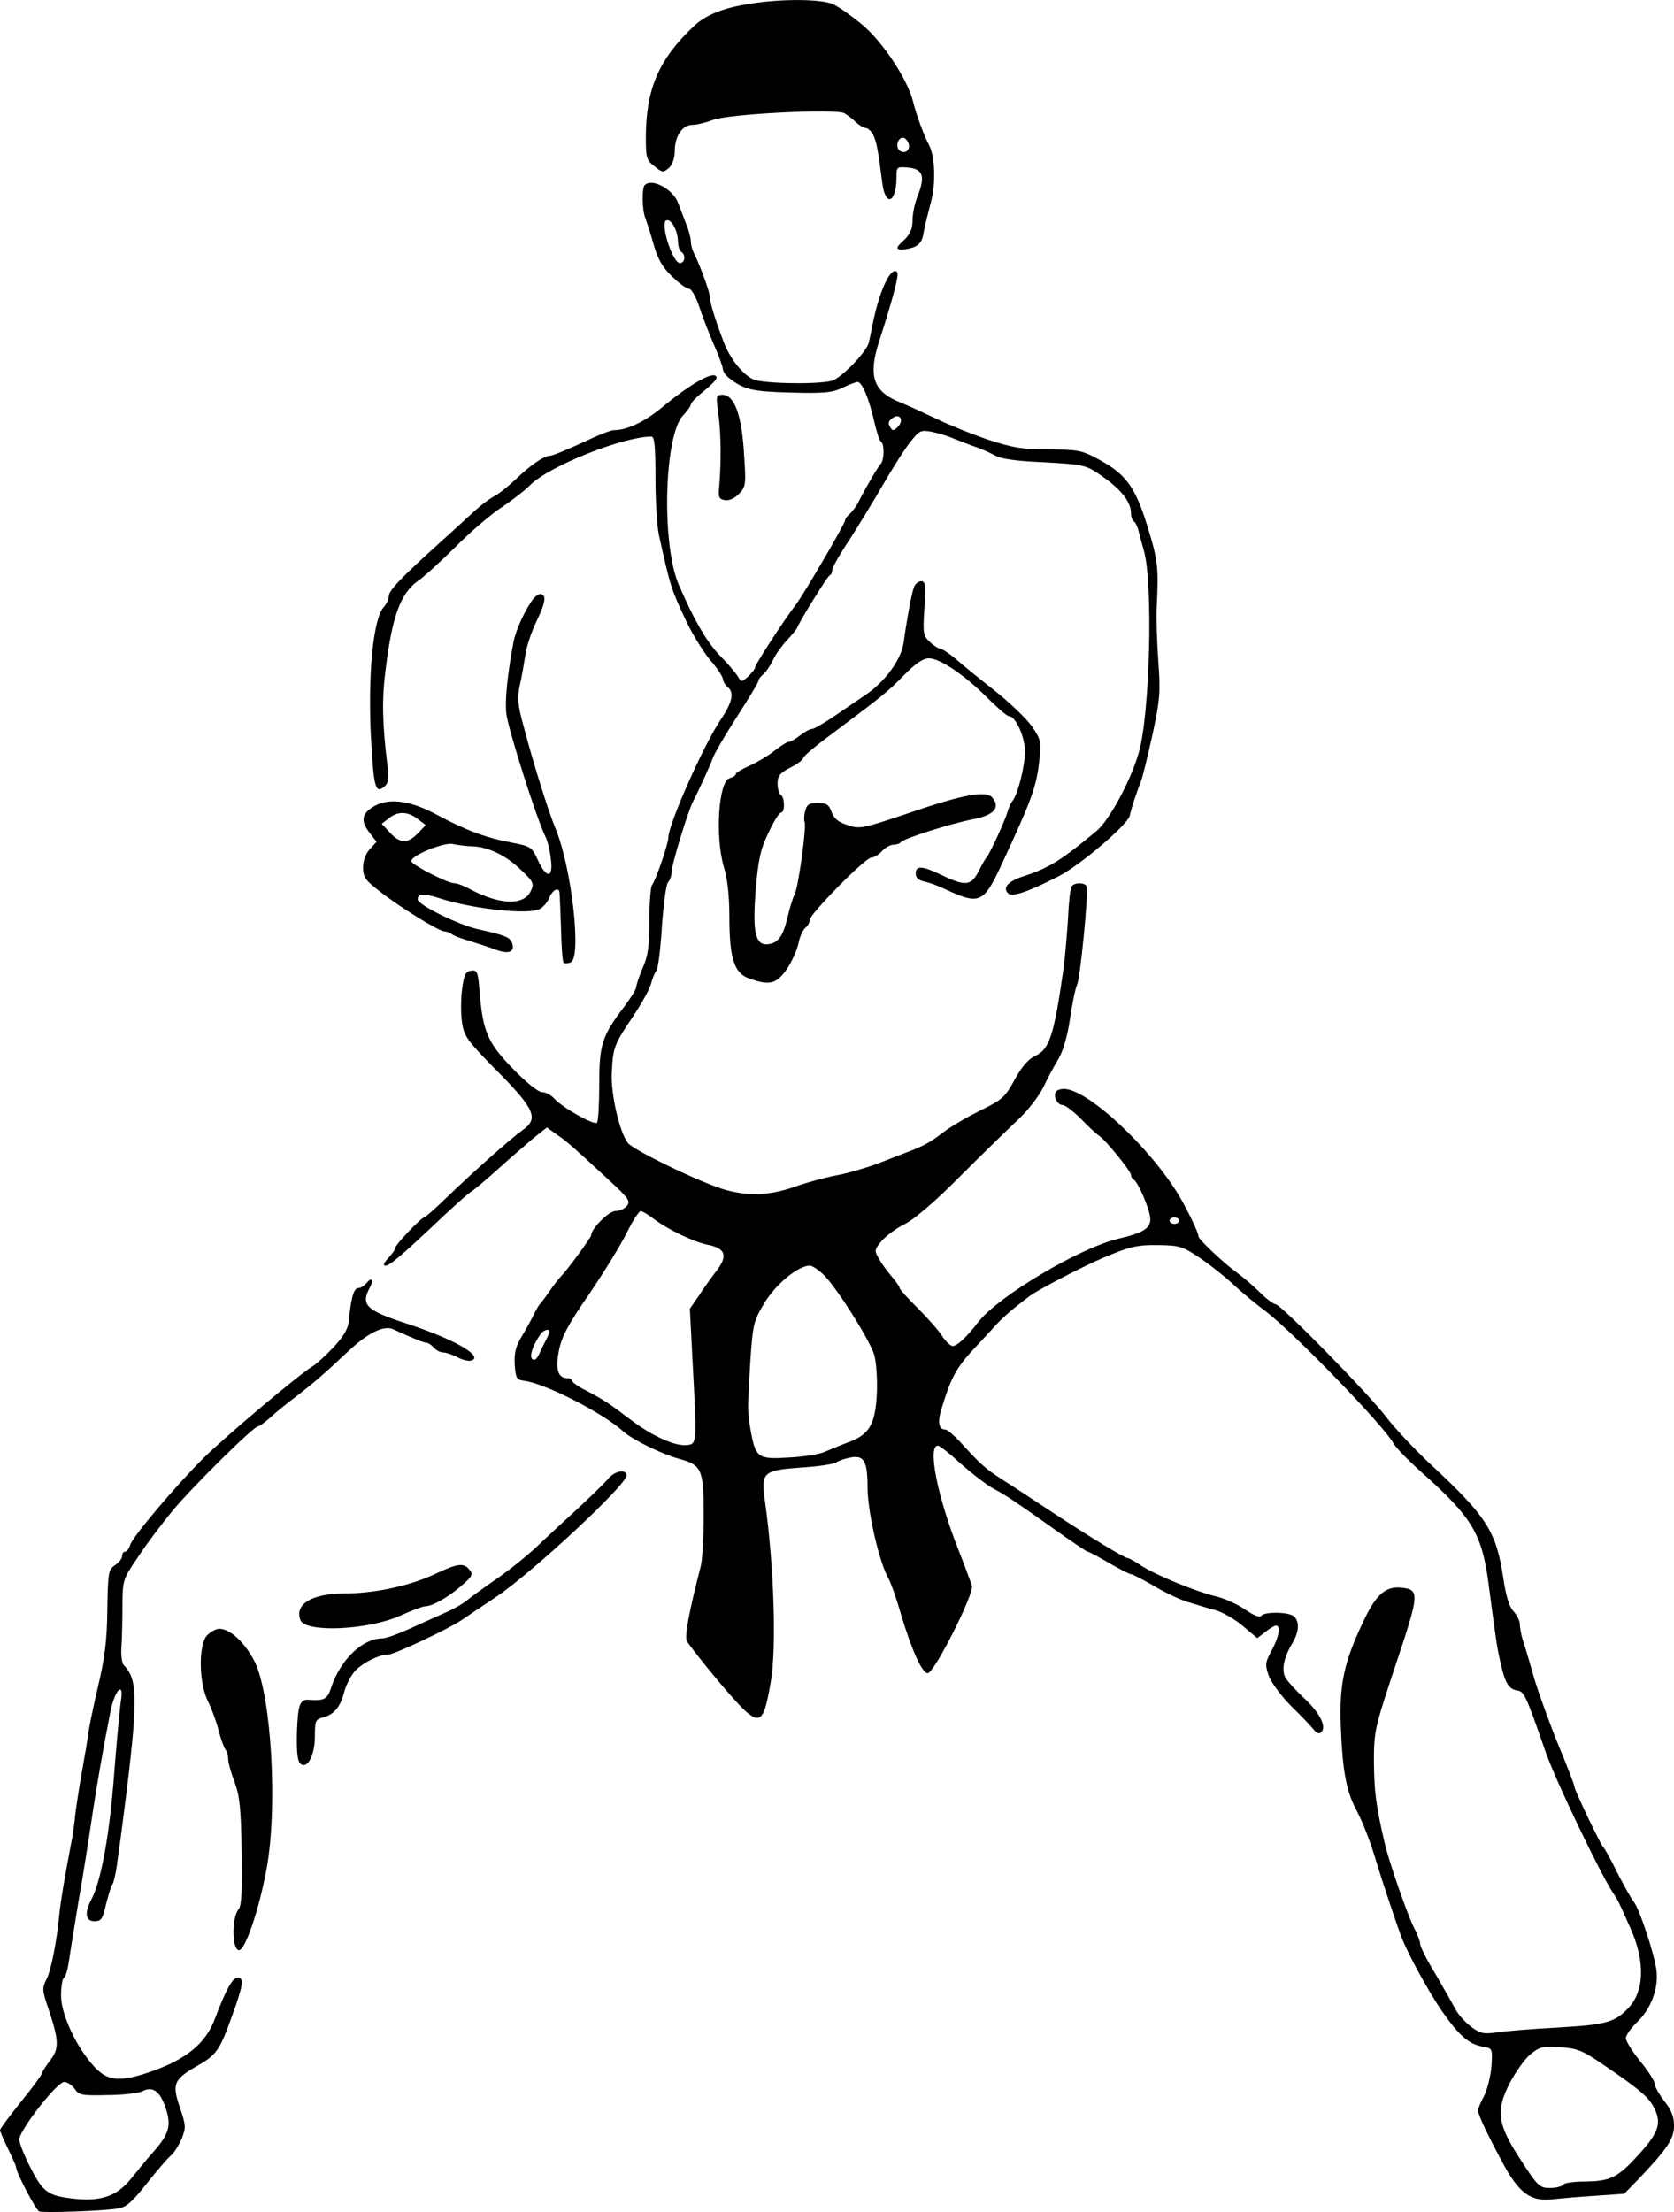 <?xml version="1.0" standalone="no"?>
<!DOCTYPE svg PUBLIC "-//W3C//DTD SVG 20010904//EN"
 "http://www.w3.org/TR/2001/REC-SVG-20010904/DTD/svg10.dtd">
<svg version="1.0" xmlns="http://www.w3.org/2000/svg"
 width="520.99pt" height="688.348pt" viewBox="0 0 520.99 688.348"
 preserveAspectRatio="xMidYMid meet">
<g transform="translate(-6,703.855) scale(0.1,-0.1)"
fill="#000000" stroke="none">
<path d="M2395 7027 c-86 -13 -139 -35 -177 -71 -108 -103 -147 -193 -148
-343 0 -66 2 -73 27 -92 24 -20 27 -20 45 -5 11 11 18 31 18 53 0 46 24 81 55
81 14 0 42 7 63 15 46 19 384 36 410 21 9 -5 26 -18 36 -28 11 -10 25 -18 31
-18 6 0 17 -10 23 -22 10 -22 14 -40 28 -150 10 -75 44 -60 44 18 0 34 1 34
38 31 45 -5 52 -28 28 -88 -9 -22 -16 -56 -16 -76 0 -26 -7 -43 -27 -62 -22
-20 -25 -26 -12 -29 8 -1 27 2 42 7 19 8 28 19 32 48 4 21 14 62 22 92 16 56
13 142 -5 177 -17 32 -41 97 -51 139 -18 69 -95 185 -158 237 -31 26 -72 55
-89 63 -36 17 -161 18 -259 2z m492 -433 c8 -20 -8 -36 -26 -25 -15 10 -8 41
9 41 6 0 13 -7 17 -16z"/>
<path d="M2067 6463 c-10 -9 -9 -78 2 -105 5 -13 17 -50 26 -83 13 -44 28 -70
57 -97 21 -21 45 -38 52 -38 8 0 21 -24 31 -52 9 -29 30 -83 46 -120 16 -36
29 -72 29 -79 0 -6 8 -18 18 -26 47 -37 73 -43 194 -46 103 -3 129 0 160 15
21 10 42 18 47 18 14 0 36 -53 52 -124 7 -31 16 -59 21 -62 11 -7 10 -58 -1
-69 -9 -10 -43 -67 -68 -116 -7 -15 -20 -32 -28 -39 -8 -7 -15 -16 -15 -21 0
-10 -124 -222 -151 -259 -42 -55 -129 -190 -129 -198 0 -5 -10 -17 -21 -28
-21 -19 -22 -19 -33 0 -6 10 -31 40 -56 65 -42 44 -81 112 -128 221 -54 127
-45 468 15 527 12 13 23 28 23 33 0 5 18 24 40 41 22 18 40 36 40 41 0 28 -76
-13 -172 -93 -52 -43 -107 -69 -147 -69 -8 0 -32 -9 -55 -19 -86 -40 -136 -61
-146 -61 -17 0 -62 -31 -105 -73 -22 -21 -52 -45 -66 -52 -15 -8 -40 -27 -57
-42 -17 -15 -67 -62 -113 -103 -123 -111 -159 -149 -159 -167 0 -9 -7 -24 -16
-34 -33 -37 -50 -213 -39 -415 8 -145 14 -166 40 -144 14 11 16 24 11 65 -16
129 -18 206 -6 299 20 165 46 238 101 277 18 12 70 60 116 105 45 46 109 100
140 121 32 21 74 53 93 72 58 59 290 151 377 151 10 0 13 -29 13 -131 0 -71 5
-151 11 -177 36 -161 37 -165 85 -267 18 -38 51 -92 73 -119 23 -26 41 -54 41
-61 0 -7 7 -18 16 -26 20 -16 12 -49 -25 -103 -52 -78 -161 -323 -161 -364 0
-19 -39 -133 -51 -148 -4 -5 -8 -55 -8 -110 0 -79 -4 -110 -21 -148 -11 -26
-20 -53 -20 -59 0 -7 -17 -34 -38 -62 -69 -91 -77 -117 -77 -242 0 -61 -3
-114 -7 -118 -9 -9 -108 47 -133 75 -10 11 -27 20 -38 20 -12 0 -49 30 -90 72
-78 80 -94 115 -104 236 -5 67 -8 73 -27 70 -17 -2 -22 -12 -28 -59 -4 -30 -4
-77 0 -102 6 -43 16 -57 108 -150 118 -119 131 -149 82 -184 -38 -27 -152
-128 -237 -210 -36 -35 -68 -63 -71 -63 -9 0 -90 -85 -90 -95 0 -5 -10 -19
-22 -32 -14 -15 -17 -23 -8 -23 13 0 52 33 185 159 39 36 75 68 81 71 6 3 42
33 80 67 38 35 89 78 112 98 l44 35 31 -22 c32 -22 49 -37 167 -146 56 -52 63
-62 51 -76 -7 -9 -24 -16 -36 -16 -20 0 -75 -55 -75 -75 0 -7 -72 -105 -92
-126 -8 -8 -25 -30 -38 -49 -13 -19 -27 -37 -30 -40 -3 -3 -12 -18 -20 -35 -8
-16 -25 -47 -38 -68 -17 -29 -22 -50 -20 -85 3 -42 6 -47 28 -50 64 -7 246
-100 310 -158 29 -26 119 -70 173 -85 71 -19 77 -32 77 -175 0 -70 -4 -143
-10 -163 -35 -136 -49 -210 -43 -228 5 -10 51 -69 103 -131 125 -146 133 -146
159 4 18 101 10 361 -18 559 -13 93 -8 98 115 107 52 3 101 11 107 16 7 5 27
12 44 15 42 8 53 -11 53 -93 0 -76 37 -236 66 -285 6 -11 24 -60 38 -110 34
-113 67 -186 84 -183 22 5 144 247 137 272 -4 11 -22 61 -41 109 -67 169 -98
327 -65 327 4 0 24 -15 44 -32 57 -52 108 -91 131 -103 35 -18 76 -46 183
-122 56 -40 105 -73 108 -73 4 0 34 -16 66 -35 33 -19 64 -35 69 -35 5 0 37
-17 72 -37 35 -21 82 -43 106 -50 23 -7 61 -19 85 -25 24 -7 63 -30 86 -50
l44 -37 25 19 c13 11 29 20 33 20 16 0 10 -34 -13 -77 -21 -38 -21 -45 -9 -80
8 -21 39 -63 70 -94 31 -30 62 -63 70 -73 8 -11 17 -14 23 -8 17 17 -3 59 -52
105 -27 25 -54 55 -60 66 -12 24 -4 63 22 106 21 35 23 66 6 83 -15 15 -94 16
-103 2 -4 -6 -24 2 -50 20 -23 16 -65 35 -91 41 -63 15 -189 67 -233 96 -19
13 -37 23 -41 23 -10 0 -114 63 -234 142 -53 35 -121 80 -153 100 -57 37 -69
47 -136 121 -19 20 -39 37 -45 37 -20 0 -25 22 -12 64 29 95 44 125 98 184 26
28 59 63 73 79 14 15 40 39 58 53 18 14 38 30 45 35 19 16 163 91 226 118 87
37 109 42 176 41 65 -1 75 -4 130 -41 32 -22 79 -59 104 -83 25 -23 69 -60 98
-81 87 -66 369 -357 399 -412 6 -12 44 -51 84 -87 165 -147 193 -195 214 -367
21 -158 23 -175 35 -229 14 -63 26 -82 52 -86 22 -3 27 -15 89 -193 31 -88
166 -370 208 -435 17 -25 21 -34 59 -120 42 -98 39 -189 -10 -240 -43 -45 -68
-52 -223 -61 -77 -4 -161 -11 -187 -15 -41 -6 -52 -3 -80 18 -18 14 -40 38
-48 54 -8 15 -36 64 -62 109 -27 44 -48 86 -48 94 0 7 -8 30 -19 50 -21 42
-79 208 -92 266 -27 117 -32 159 -33 250 0 97 2 105 68 304 74 221 75 233 17
239 -48 5 -78 -21 -116 -101 -63 -132 -77 -198 -72 -333 5 -133 17 -200 48
-257 23 -45 45 -102 64 -167 13 -43 59 -182 75 -225 19 -52 87 -176 128 -235
53 -76 84 -103 126 -110 31 -5 31 -6 28 -59 -2 -29 -12 -71 -22 -92 -11 -21
-20 -42 -20 -47 0 -13 23 -63 73 -157 54 -102 90 -129 162 -120 28 3 88 8 135
11 l85 6 45 46 c90 95 110 125 110 166 0 27 -8 49 -30 76 -16 21 -30 45 -30
54 0 8 -20 40 -45 70 -25 31 -45 63 -45 72 0 9 15 30 33 48 46 43 70 108 62
166 -8 54 -53 189 -70 210 -7 8 -30 49 -51 90 -20 41 -40 77 -44 80 -8 7 -90
178 -90 189 0 5 -22 62 -49 127 -27 66 -61 160 -76 209 -14 50 -30 104 -36
121 -5 17 -9 39 -9 49 0 10 -9 28 -20 40 -13 14 -23 47 -31 100 -22 148 -50
193 -230 360 -47 44 -107 108 -134 143 -53 71 -329 352 -345 352 -6 0 -28 16
-48 36 -20 20 -53 48 -72 62 -44 32 -120 104 -120 113 0 11 -29 72 -57 121
-90 153 -288 338 -362 338 -11 0 -22 -4 -25 -9 -9 -14 5 -41 21 -41 8 0 34
-20 57 -43 23 -24 49 -48 57 -53 20 -13 99 -110 99 -122 0 -6 4 -12 8 -14 13
-5 52 -96 52 -123 0 -29 -22 -43 -99 -61 -120 -28 -374 -179 -436 -259 -37
-48 -66 -75 -80 -75 -7 0 -23 15 -34 33 -11 17 -46 56 -76 86 -30 30 -55 57
-55 61 0 4 -10 19 -23 34 -12 14 -31 39 -40 55 -17 29 -16 30 7 58 14 16 46
40 73 53 29 15 95 71 168 145 66 66 147 145 179 175 34 31 69 77 83 105 13 28
34 67 47 88 14 24 28 70 36 125 7 48 17 96 22 106 10 19 36 287 30 306 -5 13
-39 13 -47 0 -4 -6 -9 -50 -11 -98 -3 -48 -9 -118 -14 -157 -30 -211 -44 -253
-90 -273 -19 -9 -41 -34 -62 -73 -30 -55 -39 -63 -107 -96 -40 -20 -94 -51
-118 -70 -41 -31 -57 -40 -118 -63 -11 -4 -49 -19 -85 -33 -36 -13 -93 -30
-127 -36 -33 -6 -87 -21 -120 -32 -81 -30 -147 -34 -222 -14 -67 17 -290 124
-307 147 -26 33 -54 155 -50 219 4 79 7 87 67 176 26 39 51 84 55 100 4 15 11
34 17 41 5 7 13 69 17 138 5 69 13 131 19 137 6 6 11 20 11 32 0 22 51 189 67
220 18 34 52 109 62 136 5 14 39 72 75 128 36 56 66 105 66 110 0 5 7 14 15
21 9 7 22 27 31 45 8 18 28 45 43 61 15 16 30 34 32 39 9 23 94 160 101 163 5
2 8 9 8 17 0 7 23 48 52 91 28 44 76 122 106 174 30 52 68 112 85 133 28 36
33 38 66 32 20 -4 50 -13 66 -20 17 -7 46 -18 65 -25 19 -6 49 -19 65 -28 21
-12 67 -18 155 -22 113 -6 129 -9 165 -33 71 -47 105 -88 105 -126 0 -11 4
-22 9 -25 5 -3 11 -16 14 -28 3 -13 11 -41 17 -63 29 -100 19 -509 -16 -629
-25 -87 -91 -209 -131 -243 -107 -89 -146 -114 -221 -139 -55 -17 -73 -37 -54
-56 12 -12 66 7 159 55 67 35 212 159 219 187 6 28 22 74 34 105 5 11 21 76
36 144 24 111 26 134 19 230 -4 58 -7 135 -5 171 6 123 4 145 -30 254 -38 123
-68 162 -160 210 -43 23 -62 26 -146 26 -81 0 -111 5 -188 30 -50 17 -122 46
-161 65 -38 18 -94 44 -124 56 -73 32 -88 80 -57 179 46 143 65 215 58 222
-20 20 -58 -64 -78 -172 -3 -14 -7 -35 -10 -47 -5 -25 -72 -98 -109 -117 -24
-13 -186 -13 -242 -1 -33 8 -80 63 -101 120 -28 74 -42 120 -42 137 0 15 -33
106 -51 140 -5 10 -9 26 -9 35 0 10 -6 34 -14 53 -7 19 -19 50 -26 68 -16 42
-81 77 -103 55z m103 -175 c0 -15 5 -30 10 -33 15 -9 12 -35 -4 -35 -23 0 -63
126 -42 133 15 5 35 -31 36 -65z m684 -578 c-13 -13 -16 -13 -24 0 -7 11 -5
19 7 27 23 18 38 -6 17 -27z m-760 -2464 c45 -34 127 -73 169 -81 55 -11 63
-34 27 -81 -17 -22 -42 -57 -56 -79 l-27 -39 8 -156 c14 -258 14 -264 -14
-268 -37 -6 -110 27 -176 77 -70 53 -85 63 -142 93 -24 12 -43 26 -43 30 0 4
-6 8 -14 8 -29 0 -38 26 -27 83 8 44 27 81 95 179 46 68 99 154 117 191 18 37
38 67 43 67 5 0 23 -11 40 -24z m1636 -6 c0 -5 -7 -10 -15 -10 -8 0 -15 5 -15
10 0 6 7 10 15 10 8 0 15 -4 15 -10z m-1103 -172 c44 -47 140 -200 154 -246 6
-21 10 -75 8 -120 -5 -96 -23 -128 -90 -152 -24 -9 -57 -23 -74 -30 -16 -7
-66 -15 -110 -17 -95 -6 -103 -1 -118 80 -11 63 -11 63 -2 217 8 118 10 127
44 184 35 58 105 116 141 116 9 0 30 -15 47 -32z m-857 -173 c0 -3 -4 -13 -9
-23 -5 -9 -15 -29 -22 -45 -8 -18 -16 -24 -23 -17 -9 9 3 44 27 78 9 12 27 17
27 7z m3275 -2278 c108 -73 141 -100 159 -130 29 -52 21 -81 -41 -150 -68 -75
-90 -86 -170 -87 -34 0 -65 -4 -68 -10 -3 -5 -22 -10 -41 -10 -32 0 -38 5 -91
87 -73 112 -79 152 -34 240 18 34 46 74 63 88 29 24 39 27 93 23 52 -3 70 -10
130 -51z"/>
<path d="M2296 5748 c8 -59 9 -148 2 -228 -3 -29 0 -35 19 -38 12 -2 30 6 43
20 21 21 22 30 16 118 -7 127 -30 190 -68 190 -20 0 -20 -3 -12 -62z"/>
<path d="M2905 5213 c-7 -18 -21 -90 -33 -176 -8 -52 -58 -120 -117 -160 -18
-12 -60 -41 -94 -64 -35 -24 -68 -43 -74 -43 -7 0 -23 -9 -37 -20 -14 -11 -30
-20 -35 -20 -6 0 -26 -13 -45 -28 -19 -15 -54 -36 -77 -46 -24 -11 -43 -22
-43 -26 0 -4 -8 -10 -19 -13 -35 -9 -46 -183 -18 -277 11 -35 17 -90 17 -155
0 -128 15 -175 61 -191 64 -23 85 -18 118 29 16 24 32 60 36 80 4 20 13 41 21
48 8 6 14 17 14 25 0 18 173 194 192 194 8 0 23 9 33 20 10 11 26 20 36 20 10
0 20 4 23 8 7 11 155 58 228 72 61 12 82 36 57 66 -19 24 -93 10 -262 -48
-143 -48 -151 -50 -189 -37 -29 9 -43 21 -50 41 -8 23 -16 28 -43 28 -27 0
-34 -5 -39 -25 -4 -14 -4 -29 -2 -34 7 -11 -19 -203 -31 -226 -6 -11 -16 -45
-23 -75 -14 -58 -31 -79 -65 -80 -35 0 -43 43 -33 171 8 93 15 126 40 177 16
34 33 62 39 62 12 0 12 47 -1 55 -5 3 -10 19 -10 35 0 24 7 33 40 50 22 11 40
25 40 30 0 5 39 38 88 74 156 117 173 130 225 183 36 37 60 53 78 53 34 0 111
-52 181 -122 32 -32 62 -58 68 -58 21 0 50 -65 50 -110 0 -45 -22 -133 -39
-154 -5 -6 -12 -22 -16 -36 -9 -30 -57 -133 -65 -140 -3 -3 -14 -22 -24 -42
-23 -46 -42 -48 -114 -13 -63 30 -82 31 -82 5 0 -13 9 -21 28 -25 15 -3 45
-14 67 -25 101 -47 116 -41 167 67 101 217 114 254 123 338 6 55 4 63 -22 101
-15 23 -66 72 -113 110 -47 37 -103 82 -124 101 -22 18 -44 33 -50 33 -5 0
-20 9 -32 21 -21 19 -22 27 -17 105 5 71 3 84 -10 84 -8 0 -18 -8 -22 -17z"/>
<path d="M1722 5178 c-26 -33 -56 -97 -64 -138 -20 -107 -27 -186 -22 -224 8
-55 97 -334 123 -384 5 -10 12 -38 15 -64 9 -63 -13 -65 -40 -6 -18 40 -22 43
-79 54 -82 15 -146 39 -235 87 -87 47 -155 54 -202 23 -33 -22 -35 -44 -7 -80
l21 -27 -21 -23 c-13 -14 -21 -35 -21 -57 0 -30 7 -40 53 -75 62 -49 184 -124
201 -124 7 0 16 -4 22 -8 5 -5 29 -14 54 -21 25 -8 63 -20 84 -28 41 -15 60
-6 49 23 -6 16 -24 23 -101 40 -63 13 -192 77 -192 94 0 18 19 19 66 4 103
-34 279 -53 314 -34 11 6 25 22 30 36 9 22 28 33 31 17 1 -5 3 -55 5 -112 1
-57 5 -105 8 -108 3 -3 13 -3 22 1 35 13 3 296 -47 416 -22 53 -69 202 -99
317 -19 69 -21 89 -12 130 6 26 13 68 17 93 3 25 19 73 36 108 28 58 30 82 10
82 -5 0 -13 -6 -19 -12z m-362 -688 l25 -19 -24 -25 c-31 -33 -56 -33 -87 1
l-26 28 22 17 c28 23 59 22 90 -2z m170 -85 c50 -2 105 -28 152 -74 38 -36 41
-42 30 -65 -21 -46 -96 -44 -190 6 -18 10 -39 18 -48 18 -21 0 -134 58 -134
69 0 18 104 60 130 53 14 -3 41 -7 60 -7z"/>
<path d="M1200 3045 c-7 -8 -18 -15 -26 -15 -13 0 -22 -33 -28 -100 -2 -25
-15 -48 -47 -83 -25 -26 -54 -53 -66 -60 -39 -23 -268 -215 -340 -286 -88 -88
-219 -243 -228 -270 -3 -12 -11 -21 -16 -21 -5 0 -9 -6 -9 -14 0 -7 -10 -20
-22 -28 -21 -14 -22 -23 -24 -139 -1 -96 -8 -150 -29 -239 -15 -63 -28 -128
-30 -145 -2 -16 -11 -70 -20 -120 -9 -49 -18 -110 -21 -135 -2 -25 -8 -67 -14
-95 -20 -106 -31 -172 -35 -210 -8 -87 -26 -178 -40 -205 -14 -27 -14 -35 4
-87 35 -105 36 -128 7 -166 -14 -19 -26 -37 -26 -41 0 -4 -29 -44 -65 -88 -36
-45 -65 -84 -65 -88 0 -3 11 -30 25 -58 14 -29 25 -54 25 -57 0 -17 62 -134
72 -138 14 -5 194 1 245 9 26 4 44 20 89 77 32 40 65 79 75 87 10 8 25 32 34
52 14 35 14 42 -5 98 -25 74 -20 87 52 129 62 35 72 49 110 156 35 95 38 120
18 120 -16 0 -36 -36 -71 -128 -29 -79 -92 -129 -208 -168 -90 -30 -127 -26
-168 19 -55 59 -103 162 -103 221 0 27 4 52 9 55 5 3 11 23 14 43 3 21 17 108
31 193 15 85 33 200 41 255 15 102 38 233 59 339 14 68 43 95 32 30 -3 -22
-13 -124 -21 -229 -14 -185 -40 -328 -70 -386 -23 -43 -19 -69 9 -69 21 0 26
7 36 53 7 28 16 57 20 62 4 6 10 33 14 60 4 28 8 64 11 80 56 427 57 494 11
541 -7 6 -10 33 -8 60 2 27 3 85 3 128 1 78 1 80 49 150 26 40 74 103 105 141
61 74 254 265 268 265 4 0 22 13 40 29 17 16 53 45 80 65 53 41 88 71 158 137
62 59 114 85 143 71 54 -25 95 -42 104 -42 5 0 15 -7 22 -15 7 -8 20 -15 29
-15 9 0 29 -7 45 -15 16 -9 36 -13 44 -10 37 14 -56 67 -203 115 -126 41 -143
58 -114 112 13 25 6 34 -11 13z m-908 -2506 c13 -20 22 -22 101 -20 48 0 97 6
108 11 33 18 56 3 74 -49 19 -57 12 -82 -37 -138 -19 -21 -50 -59 -70 -84 -43
-53 -91 -71 -173 -63 -85 9 -100 19 -139 95 -20 38 -36 79 -36 90 0 28 117
179 140 179 9 0 24 -10 32 -21z"/>
<path d="M1953 2437 c-10 -12 -52 -53 -93 -91 -41 -38 -100 -92 -130 -121 -30
-28 -86 -73 -125 -100 -38 -26 -79 -56 -90 -65 -11 -10 -42 -28 -70 -40 -27
-12 -78 -35 -113 -51 -35 -16 -72 -29 -83 -29 -61 0 -130 -67 -158 -152 -12
-37 -21 -42 -68 -39 -30 3 -36 -13 -39 -106 -1 -58 2 -85 11 -93 22 -18 45 27
45 86 0 47 2 52 24 58 34 8 54 31 66 75 5 21 19 50 31 65 21 27 77 56 108 56
18 0 186 79 229 108 15 10 63 43 107 72 113 76 405 348 405 377 0 21 -37 15
-57 -10z"/>
<path d="M1415 2141 c-78 -37 -189 -61 -282 -61 -102 0 -157 -33 -138 -83 16
-40 211 -31 311 14 35 16 70 29 77 29 22 0 70 27 112 63 35 30 38 36 26 51
-18 22 -36 20 -106 -13z"/>
<path d="M704 1949 c-27 -30 -25 -148 3 -204 11 -22 26 -62 33 -90 7 -27 17
-54 21 -60 5 -5 9 -18 9 -30 0 -11 9 -43 20 -72 16 -43 20 -81 22 -216 2 -118
0 -168 -9 -179 -23 -27 -21 -128 1 -128 19 0 62 125 85 250 36 190 16 540 -36
647 -29 58 -76 103 -110 103 -11 0 -28 -9 -39 -21z"/>
</g>
</svg>
